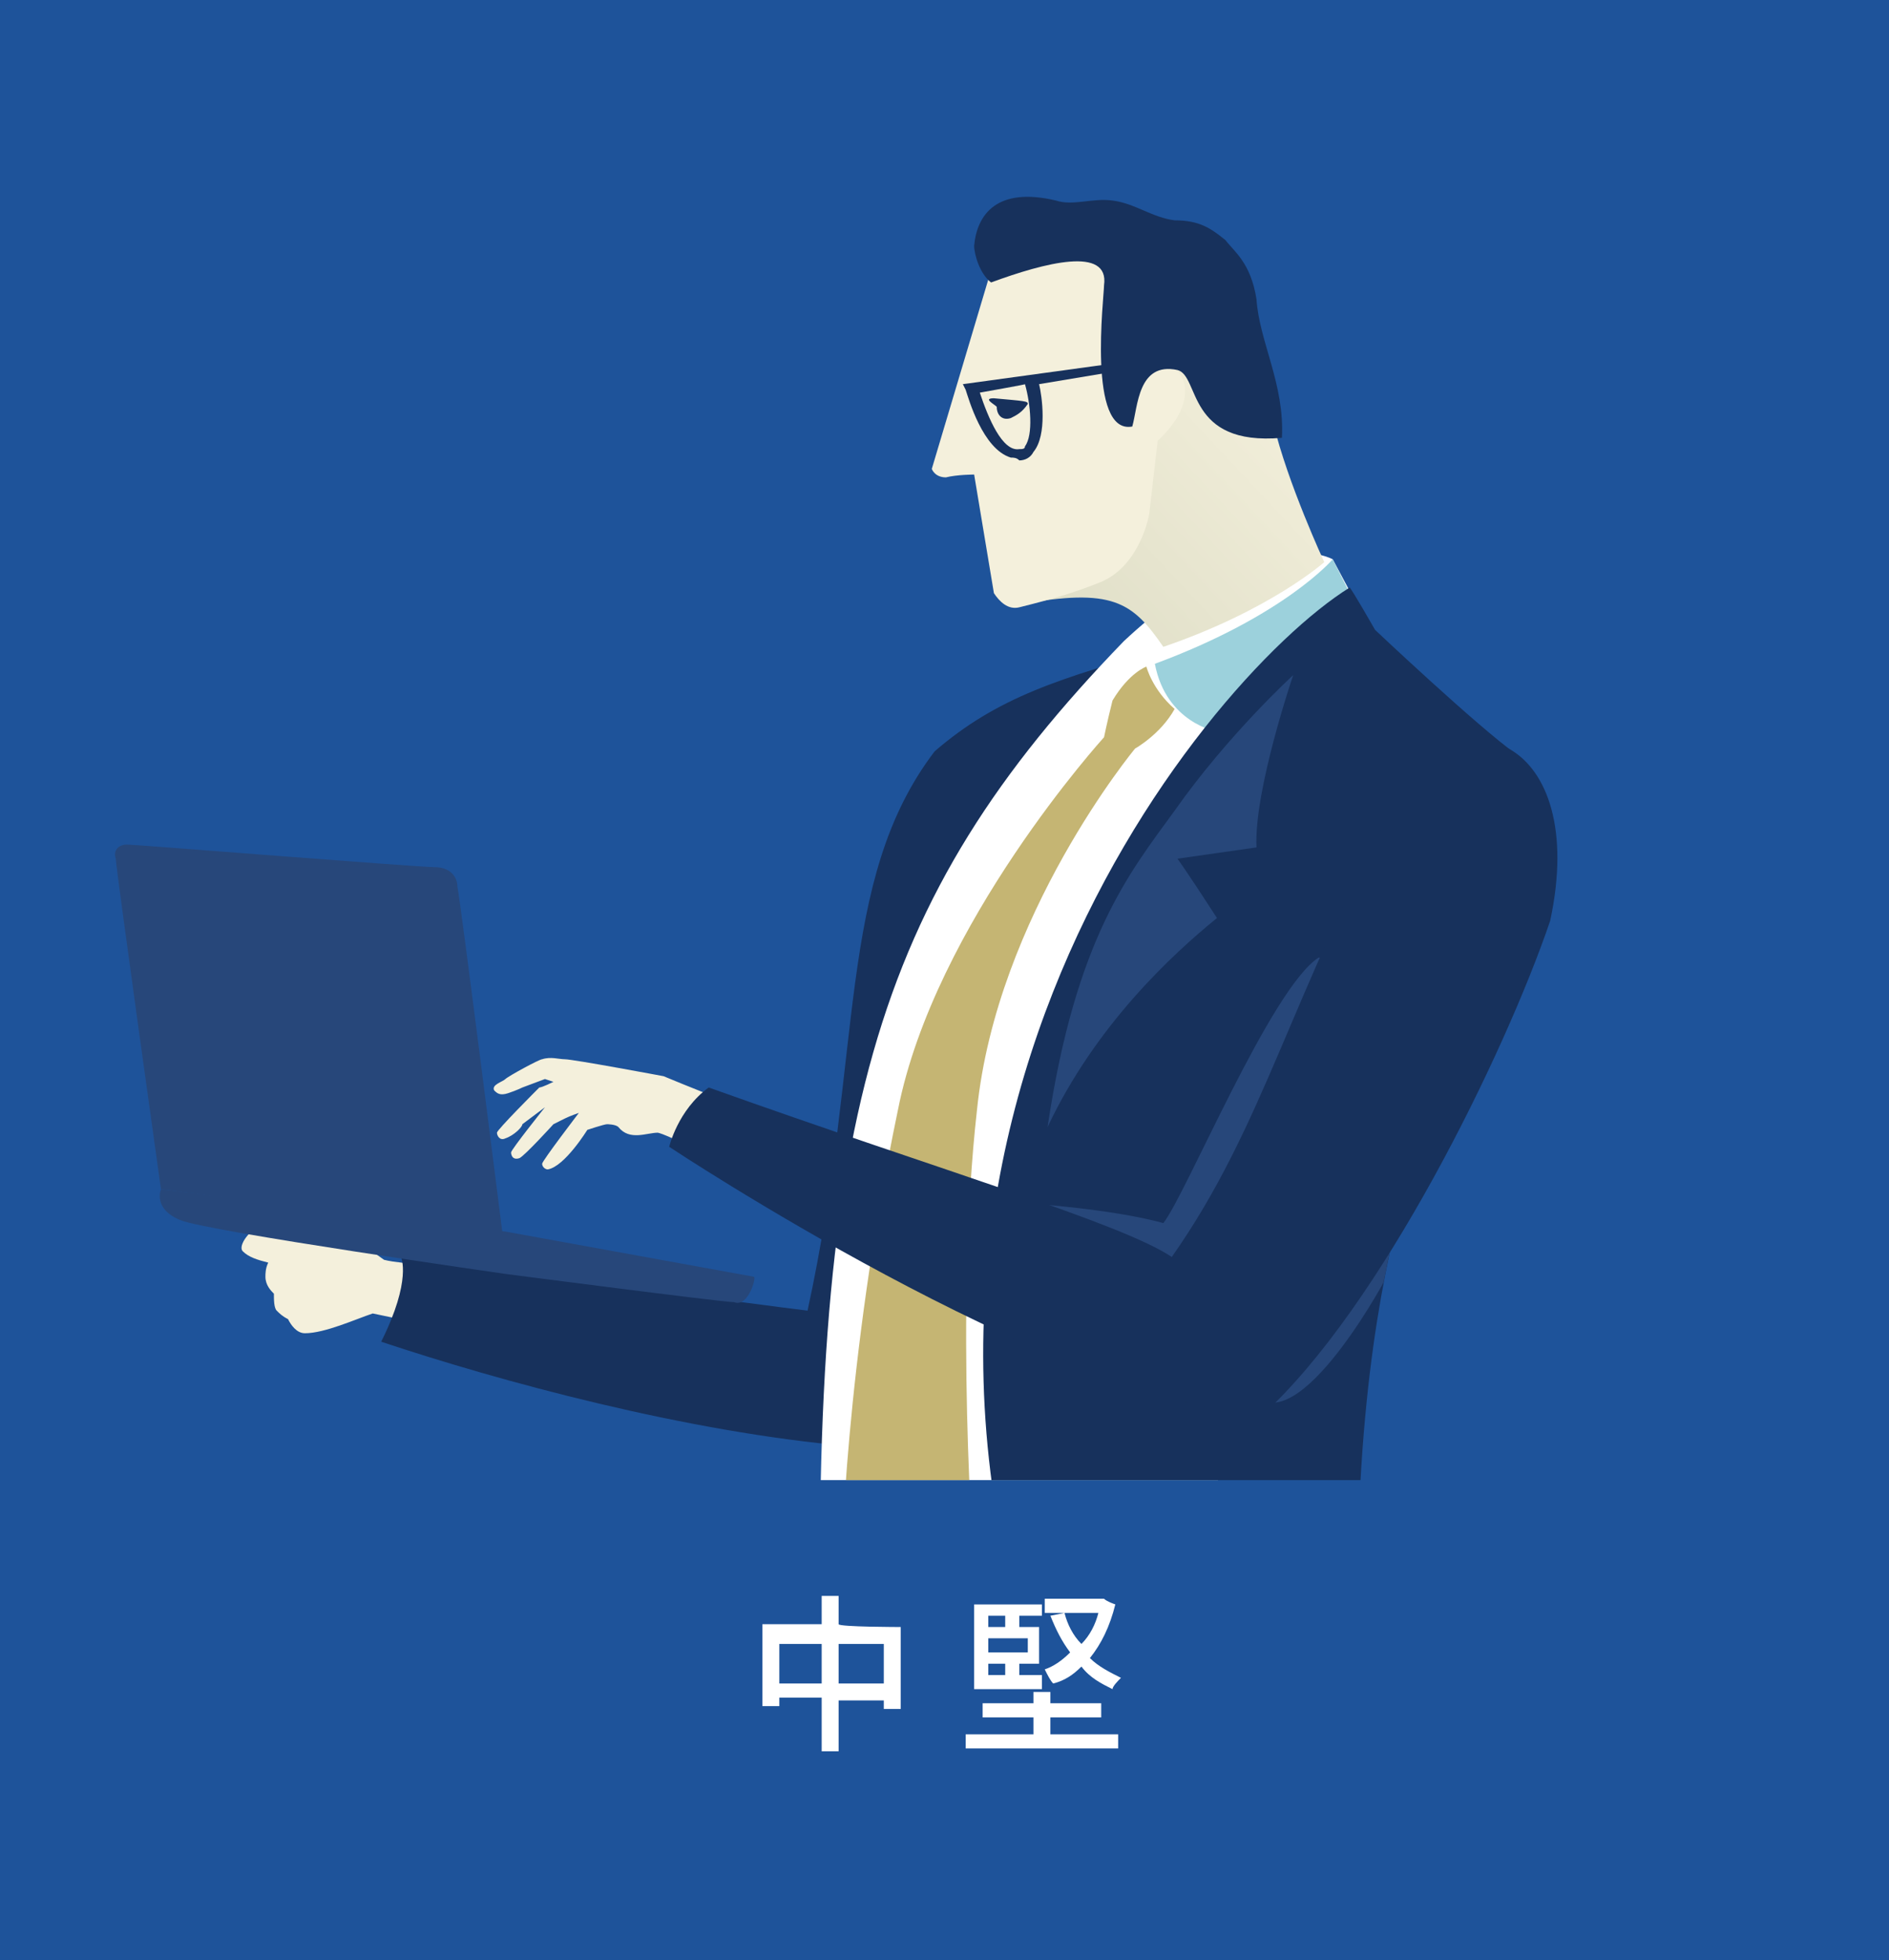 <svg version="1.1" id="レイヤー_1" xmlns="http://www.w3.org/2000/svg" xmlns:xlink="http://www.w3.org/1999/xlink" x="0" y="0" viewBox="0 0 66.9 69.4" xml:space="preserve"><style>.st2{fill:#f4f0dc}.st3{fill:#17315c}.st4{fill:#fff}.st8{fill:#27477a}.st11{fill:#18305b}</style><g id="b"><g id="c"><path fill="#1e539a" d="M0 0h66.9v69.4H0z"/><defs><path id="SVGID_1_" d="M0 0h66.9v52.4H0z"/></defs><clipPath id="SVGID_00000001639317024378892190000012211400595091251894_"><use xlink:href="#SVGID_1_" overflow="visible"/></clipPath><g clip-path="url(#SVGID_00000001639317024378892190000012211400595091251894_)"><path class="st2" d="M14.9 44.8c-.5-.1-.9-.1-1.3-.2 0 0-1.4-1-1.6-1.2-.2-.2-.4-.3-.6-.2-.2.1-.1.3-.1.5.1.2.1.2-.2.2-.3 0-1.7-.4-2-.4-.2 0-.7.6-.5.8.2.2.5.3.9.4-.1.2-.1.4-.1.5 0 .3.2.5.3.6 0 .2 0 .5.1.6.1.1.2.2.4.3.1.2.3.5.6.5.7 0 1.8-.5 2.4-.7.5.1 1.4.3 1.5.3.2-.1.1-2 .2-2zm5.1-7.3c-.2 0-.5-.1-.8 0-.1 0-1.2.6-1.3.7s-.5.2-.4.4c.1.1.2.2.5.1s.5-.2.5-.2l.8-.3.3.1s-.4.2-.5.2c-.1.1-1.5 1.5-1.5 1.6 0 .1.1.3.3.2.3-.1.6-.4.6-.5l.8-.6s-1.2 1.5-1.2 1.6c0 0 0 .3.3.2.2-.1 1.2-1.2 1.2-1.2l.4-.2c.2-.1.5-.2.5-.2s-1.3 1.7-1.3 1.8c0 .1.1.2.2.2.6-.1 1.4-1.4 1.4-1.4s.6-.2.7-.2c0 0 .3 0 .4.1.4.5 1 .2 1.4.2.4.1 1.3.6 1.3.6s.5-1.3.9-1.8c-.8-.3-2-.8-2-.8s-3.2-.6-3.5-.6z"/><path class="st3" d="M28.6 46.4c-.9-.1-14.4-1.9-14.4-1.9s.4.8-.7 3c4.2 1.4 10.8 3.2 16.6 3.7 8.5-3.1 8.8-23.9 11.4-28.3-4 1.1-6.2 1.8-8.4 3.7-3.5 4.6-2.5 10.6-4.5 19.8z"/><path class="st4" d="M29.1 60.6c-.5-20.9 1.8-28.7 10.7-37.9 4.7-4.4 7.4-2.9 7.4-2.9l.8 1.5s2.8 5 2.1 12.3c-.5 6.3-7.1 14.7-7.1 14.7l.4 12.1c0 .1-11.4.4-14.3.2z"/><linearGradient id="SVGID_00000067234879674284275100000011706178980472001179_" gradientUnits="userSpaceOnUse" x1="2705.868" y1="746.655" x2="2695.268" y2="752.485" gradientTransform="rotate(165.658 1417.404 216.536)"><stop offset="0" stop-color="#e0dfc8"/><stop offset="1" stop-color="#f4f0dc"/></linearGradient><path d="M46.9 19.9s-1.3-2.8-1.8-4.9c-.3-1.3-4.1-2.6-4.1-2.6s-.3 3.4-.3 5c0 1.5-1.4 2.4-2.1 2.6-1.4.5-1.3.8-2.5 1.4 3.3-.6 4-.1 5.1 1.5 3.8-1.3 5.7-3 5.7-3z" fill="url(#SVGID_00000067234879674284275100000011706178980472001179_)"/><path class="st2" d="M36.1 21.5c1.2-.3 1.9-.5 2.9-.9 1.4-.6 1.7-2.4 1.7-2.4l.3-2.6s.7-.6.9-1.3c.1-.3.3-1.3-1-1.5C39 12.6 39 8.3 39 8.3h-2.5L35 9.9l-2 6.7s.1.3.5.3c.4-.1 1-.1 1-.1l.7 4.2c.2.3.5.6.9.5z"/><path class="st3" d="M35.3 14.4c0 .3.2.5.5.4.2-.1.4-.2.6-.5 0-.1-.1-.1-1.2-.2-.4 0 0 .2.1.3zm8.1-5.9c-.5-.4-.9-.7-1.8-.7-.8-.1-1.4-.6-2.2-.7-.7-.1-1.4.2-2 0-2.1-.5-2.8.5-2.9 1.6 0 .3.2 1 .6 1.3 1.9-.7 4.2-1.3 4 .1 0 .4-.6 5.3 1 5 .2-.7.2-2.3 1.6-2 .8.2.3 2.7 3.7 2.4.1-1.9-.8-3.4-.9-4.9-.2-1.3-.8-1.7-1.1-2.1z"/><path d="M47.2 19.8l.9 1.8-5 4.3s-1.8-.3-2.2-2.4c4.6-1.7 6.3-3.7 6.3-3.7z" fill="#9cd1dc"/><path class="st3" d="M51.5 65.3c.3-2.1-2-7.3-3.4-10.9.2-7.1 1.3-11 2-13.6 2.4-2.5 4.6-13.3 3.6-14.1-1.4-1-5-4.4-5-4.4s-.8-1.4-.9-1.5c-5.3 3.3-19.6 20.7-9.4 42.7.4.5 5 3 13.1 1.8z"/><path d="M40.6 23.6s-.6.2-1.2 1.2c-.2.8-.3 1.3-.3 1.3s-6 6.6-7.3 13.2c-1.9 9.1-2 16.2-2 16.2l2 3.2 2.7-3.2s-.7-9.1.1-16.2c.7-6.9 5.6-12.8 5.6-12.8s.9-.5 1.4-1.4c-.8-.7-1-1.5-1-1.5z" fill="#c5b573"/><path class="st3" d="M35.8 16.2c-1-.3-1.5-2.1-1.6-2.4l-.1-.2 5.1-.7v.3l-2.4.4c.1.4.3 1.8-.2 2.4-.1.2-.3.3-.5.3-.1-.1-.2-.1-.3-.1zm-1.1-2.3c.3.9.8 2.1 1.4 2 .1 0 .2 0 .2-.1.3-.4.2-1.5 0-2.2.1 0-1.6.3-1.6.3z"/><path class="st8" d="M17.8 43.7s-1.5-11.9-1.6-12.3c0-.4-.3-.7-.8-.7-.6 0-10.6-.8-10.9-.8-.3 0-.5.2-.4.5 0 .3 1.6 11.7 1.6 11.7l12.1 1.6z"/><path class="st8" d="M26.7 45.2l-8.8-1.6-12.2-1.5s-.3.7.7 1.1c1 .4 11.5 1.9 11.5 1.9s7.7 1 8.1 1c.5.2.8-.9.7-.9zM44.5 30l-2.8.4s.3.4 1.4 2.1c-1.6 1.3-4.3 3.8-6 7.4 1-6.7 2.9-9 4.5-11.2 1.9-2.7 4.2-4.8 4.2-4.8S44.4 28 44.5 30zm5.8 10.1c-.5 1.2-1.3 5.3-1.3 5.3s-3.3 6.1-4.8 3.7c-1.5-2.4-7.8-6.5-7.8-6.5s3 .2 4.8.7c.8-1 3.8-8.3 5.5-9.4 1.9.1 3.5 5.1 3.6 6.2z"/><path class="st3" d="M23.7 40.6s.3-1.3 1.4-2.1c8.4 3 14.6 4.8 16.4 6 3.3-4.7 4.2-9.3 8-16.2 2.1-3.9 6.8-2.2 5.4 4.3-1.6 4.7-6 13.7-10.2 17.5-7.6-.6-21-9.5-21-9.5z"/><linearGradient id="SVGID_00000166662051906212356820000000442154835415564167_" gradientUnits="userSpaceOnUse" x1="1870.223" y1="4.815" x2="1870.223" y2="20.345" gradientTransform="rotate(180 961.94 73.991)"><stop offset="0" stop-color="#fff"/><stop offset="1" stop-color="#6cb3cd"/></linearGradient><path d="M59.2 132c-2 4.4-1.8 11.3-3.8 15.2h-8.3l8.1-16.7s-2.4-.8-2.5-.9c-.3-.4 0-.7 0-.7l3.1-.2 2.4.9.6-1 1.3 1s-.5 1.5-1.1 2.3c.1 0 .2 0 .2.1z" fill="url(#SVGID_00000166662051906212356820000000442154835415564167_)"/><linearGradient id="SVGID_00000096767016900563409510000007107720995273063854_" gradientUnits="userSpaceOnUse" x1="907.263" y1="4.635" x2="907.263" y2="29.275" gradientTransform="matrix(1 0 0 -1 -869.657 147.983)"><stop offset="0" stop-color="#fff"/><stop offset="1" stop-color="#6cb3cd"/></linearGradient><path d="M33.1 129.6c.2 0 1.8.2 1.8.2l2.1 1.3c-.3 3.2-1.7 13.4-2 16h7.6c-.1-4.8-1.2-10.5-1.3-16.5h-.4c.2-.8-.5-2.2-.5-2.2l-1.6.2v.9l-3.4-.9-2.8.1c-.1 0-.1.8.5.9z" fill="url(#SVGID_00000096767016900563409510000007107720995273063854_)"/><path class="st11" d="M31.5 93.2c1.1 2 2.7 15.1 4.9 32.9.6.1 1.8.4 4.8.6.8-8.4 3.2-30.1-.4-34.5 1.5-22 11-23.3 7.4-32.8-8.3 1.8-19.1 1.2-19.1 1.2s.7 16.7 2.4 32.6zm27.2 31.2c.9.2 1.6 2.6 1.6 2.6l-1.4.8-.5-.7-2.4 1.8-3.1.1s-.5-.2-.1-.7c.1-.1 1.5-.5 1.5-.5l1.6-.8c-.1-.1 1.7-1.2 2.8-2.6z"/><path class="st11" d="M40.7 126c.6.7-.3 2.6-.3 2.6h-1.7v-.9l-3.4.9-2.8.1s0-.8.5-.9c.1 0 1.8-.2 1.8-.2L37 126s2 .5 3.7 0z"/><path class="st8" d="M42.7 103.8s-4.8-7.4-5.1-8.7c-.3-1.5-3.1-19.6-2-19.7.4-.1 5.9 8.8 5.3 12.1 1.2.9 1.5 2.2 1.6 3.5.4 4.1.2 12.8.2 12.8z"/><path class="st11" d="M33.3 61.8l5.1 32 16.9 33.4s2.4-.9 4.1-2.3C53.6 112 51.9 97.3 47.6 95c.8-3.3-1.6-22.2.6-30.2-8.1-4.8-14.9-3-14.9-3z"/></g><path class="st4" d="M31.9 57.6v2.9h-.6v-.3h-1.6V62h-.6v-1.9h-1.5v.3H27v-2.9h2.1v-1h.6v1c0 .1 2.2.1 2.2.1zm-2.8 2v-1.4h-1.5v1.4h1.5zm2.2 0v-1.4h-1.6v1.4h1.6zm5.9 1.8h2.4v.5h-5.4v-.5h2.4v-.6h-1.8v-.5h1.8v-.4h.6v.4H39v.5h-1.8v.6zm-.3-1.6h-2.4v-3h2.4v.4h-.8v.4h.7v1.3h-.7v.4h.8v.5zM35 57.2v.4h.6v-.4H35zm1.3.8H35v.5h1.4V58zM35 59.3h.6v-.4H35v.4zm4.5-2.5c-.2.8-.5 1.4-.9 1.9.3.3.7.5 1.1.7-.1.1-.3.3-.3.4-.4-.2-.8-.4-1.1-.8-.3.3-.6.5-1 .6-.1-.1-.2-.3-.3-.5.3-.1.6-.3.9-.6-.3-.4-.5-.8-.7-1.3l.5-.1c.1.4.3.8.6 1.1.3-.3.5-.7.6-1.1H37v-.5h2.1c.1.1.4.2.4.2z"/></g></g></svg>